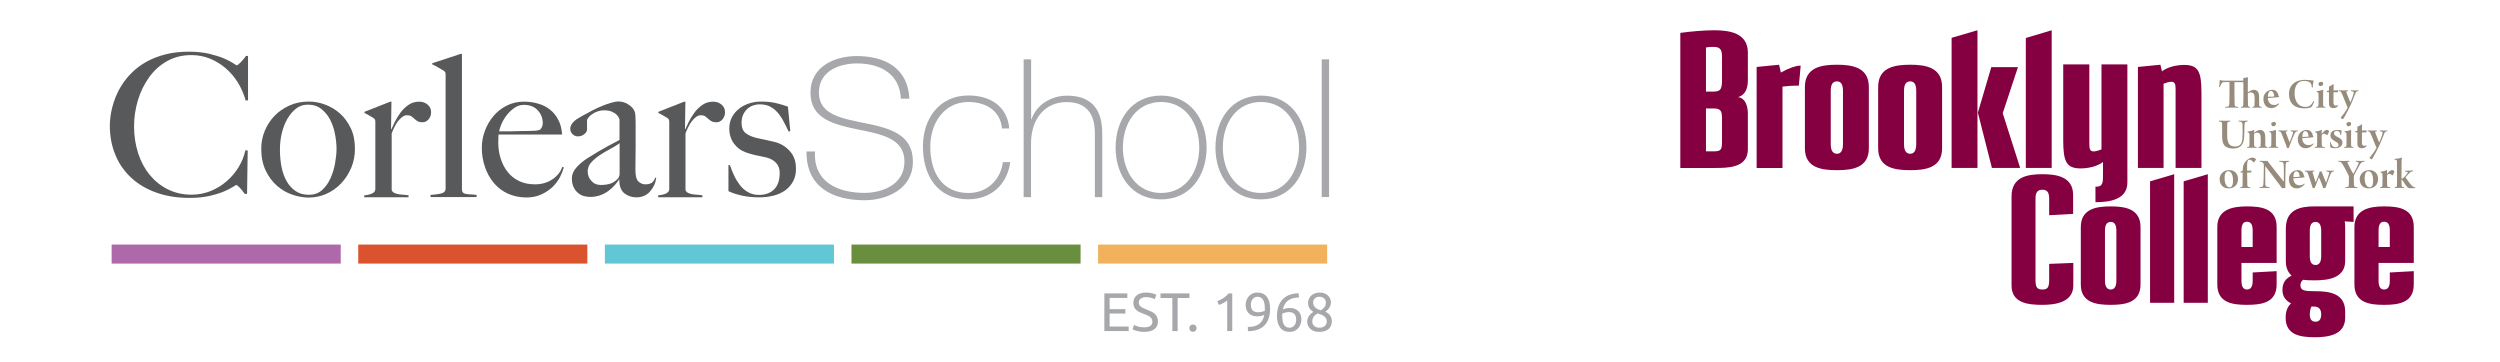 <svg width="387" height="56" viewBox="0 0 387 56" fill="none" xmlns="http://www.w3.org/2000/svg">
<g clip-path="url(#clip0_3267_2020)">
<g clip-path="url(#clip1_3267_2020)">
<mask id="mask0_3267_2020" style="mask-type:luminance" maskUnits="userSpaceOnUse" x="203" y="-370" width="626" height="484">
<path d="M203.219 113.779H828.997V-369.776H203.219V113.779Z" fill="white"/>
</mask>
<g mask="url(#mask0_3267_2020)">
<path d="M266.567 18.369C266.567 17.065 266.318 16.786 265.171 16.786H264.084V23.427H265.357C266.443 23.427 266.567 23.116 266.567 21.844V18.369ZM265.171 14.179C266.225 14.179 266.567 13.963 266.567 12.473V8.812C266.567 7.726 266.318 7.261 265.295 7.261C264.86 7.261 264.519 7.261 264.084 7.353V14.179H265.171ZM260.113 5.089C261.695 4.872 263.744 4.685 265.357 4.685C267.684 4.685 270.569 5.089 270.569 8.13V12.412C270.569 13.963 270.01 14.707 269.11 15.018V15.049C270.072 15.173 270.569 16.259 270.569 17.593V23.116C270.569 26.002 267.436 26.002 265.45 26.002H260.113V5.089Z" fill="#850040"/>
<path d="M271.926 10.364L275.401 10.022L275.68 11.232C276.797 10.58 278.019 10.155 278.743 10.155C278.743 10.155 278.479 13.26 278.457 13.26C277.544 13.252 276.643 13.311 275.929 13.404V26.002H271.926V10.364Z" fill="#850040"/>
<path d="M285.293 14.056C285.293 12.938 284.89 12.597 284.362 12.597C283.804 12.597 283.4 12.938 283.4 14.056V22.309C283.4 23.427 283.804 23.799 284.362 23.799C284.89 23.799 285.293 23.427 285.293 22.309V14.056ZM279.398 13.467C279.398 10.394 282.004 10.021 284.362 10.021C286.69 10.021 289.296 10.394 289.296 13.467V22.96C289.296 26.002 286.69 26.344 284.362 26.344C282.004 26.344 279.398 26.002 279.398 22.96V13.467Z" fill="#850040"/>
<path d="M296.633 14.056C296.633 12.938 296.23 12.597 295.702 12.597C295.144 12.597 294.741 12.938 294.741 14.056V22.309C294.741 23.427 295.144 23.799 295.702 23.799C296.23 23.799 296.633 23.427 296.633 22.309V14.056ZM290.738 13.467C290.738 10.394 293.344 10.021 295.702 10.021C298.03 10.021 300.636 10.394 300.636 13.467V22.96C300.636 26.002 298.03 26.344 295.702 26.344C293.344 26.344 290.738 26.002 290.738 22.96V13.467Z" fill="#850040"/>
</g>
<path d="M306.175 17.436L308.253 10.392H312.38L310.022 17.529L312.722 26H308.347L306.175 17.436ZM302.109 5.853L306.112 4.683V26H302.109V5.853Z" fill="#850040"/>
<path d="M313.598 5.879L317.601 4.683V26H313.598V5.879Z" fill="#850040"/>
<mask id="mask1_3267_2020" style="mask-type:luminance" maskUnits="userSpaceOnUse" x="203" y="-370" width="626" height="484">
<path d="M203.219 113.779H828.997V-369.776H203.219V113.779Z" fill="white"/>
</mask>
<g mask="url(#mask1_3267_2020)">
<path d="M330.949 10.362L334.424 10.02L334.672 11.044C335.51 10.393 336.875 10.051 338.116 10.051C340.288 10.051 340.785 11.075 340.785 14.365V26H336.782V13.774C336.782 12.999 336.658 12.657 336.1 12.657C336.1 12.657 335.634 12.657 334.92 12.969V26H330.949V10.362Z" fill="#850040"/>
<path d="M311.387 30.414C311.387 27.372 313.85 26.966 316.169 26.966C318.342 26.966 320.92 27.342 320.92 30.182V33.109L317.212 33.312V30.733C317.212 29.776 316.892 29.37 316.169 29.37C315.415 29.37 315.096 29.776 315.096 30.733V43.309C315.096 44.468 315.329 44.816 316.169 44.816C316.98 44.816 317.212 44.468 317.212 43.309V40.846L320.95 40.7V44.179C320.95 46.844 318.11 47.191 316.139 47.191C313.88 47.191 311.387 46.902 311.387 44.179V30.414Z" fill="#850040"/>
<path d="M327.616 35.716C327.616 34.673 327.24 34.355 326.746 34.355C326.224 34.355 325.848 34.673 325.848 35.716V43.424C325.848 44.467 326.224 44.815 326.746 44.815C327.24 44.815 327.616 44.467 327.616 43.424V35.716ZM322.109 35.166C322.109 32.297 324.544 31.949 326.746 31.949C328.92 31.949 331.353 32.297 331.353 35.166V44.032C331.353 46.872 328.92 47.191 326.746 47.191C324.544 47.191 322.109 46.872 322.109 44.032V35.166Z" fill="#850040"/>
</g>
<path d="M332.828 28.067L336.566 26.966V46.873H332.828V28.067Z" fill="#850040"/>
<path d="M338.031 28.067L341.769 26.966V46.873H338.031V28.067Z" fill="#850040"/>
<mask id="mask2_3267_2020" style="mask-type:luminance" maskUnits="userSpaceOnUse" x="203" y="-370" width="626" height="484">
<path d="M203.219 113.779H828.997V-369.776H203.219V113.779Z" fill="white"/>
</mask>
<g mask="url(#mask2_3267_2020)">
<path d="M348.715 38.238V35.687C348.715 34.645 348.368 34.325 347.817 34.325C347.324 34.325 346.977 34.645 346.977 35.687V38.238H348.715ZM343.238 35.136C343.238 32.414 345.586 31.949 347.817 31.949C350.077 31.949 352.424 32.268 352.424 35.136V40.7H346.977V43.453C346.977 44.467 347.324 44.815 347.817 44.815C348.368 44.815 348.715 44.467 348.715 43.453V42.178L352.424 41.975V44.033C352.424 46.874 350.077 47.191 347.817 47.191C345.586 47.191 343.238 46.874 343.238 44.033V35.136Z" fill="#850040"/>
<path d="M357.815 47.453C357.671 47.685 357.555 48.206 357.555 48.67C357.555 49.538 357.931 49.8 358.453 49.8C358.917 49.8 359.323 49.538 359.323 48.67C359.323 48.032 359.091 47.453 358.221 47.453H357.815ZM359.323 35.716C359.323 34.674 358.917 34.355 358.453 34.355C357.931 34.355 357.555 34.674 357.555 35.716V39.658C357.555 40.7 357.931 41.019 358.453 41.019C358.917 41.019 359.323 40.7 359.323 39.658V35.716ZM354.657 46.96C353.874 46.583 353.324 45.917 353.324 44.902C353.324 43.83 353.759 43.135 354.743 42.671C354.222 42.178 353.846 41.541 353.846 40.411V35.398C353.846 32.472 355.99 31.95 358.25 31.95H364.336V34.355L362.973 34.269C363.002 34.557 363.032 34.848 363.032 35.167V40.411C363.032 43.047 360.365 43.396 358.366 43.396C357.758 43.396 357.062 43.396 356.512 43.308C356.251 43.511 356.106 43.83 356.106 44.149C356.106 45.019 356.83 45.077 358.366 45.077C360.568 45.077 363.032 45.396 363.032 48.236V49.191C363.032 51.857 360.365 52.205 358.366 52.205C356.135 52.205 353.816 51.885 353.816 49.191C353.816 48.119 354.135 47.453 354.657 46.96Z" fill="#850040"/>
<path d="M369.942 38.238V35.687C369.942 34.645 369.594 34.325 369.044 34.325C368.551 34.325 368.203 34.645 368.203 35.687V38.238H369.942ZM364.465 35.136C364.465 32.414 366.813 31.949 369.044 31.949C371.304 31.949 373.651 32.268 373.651 35.136V40.7H368.203V43.453C368.203 44.467 368.551 44.815 369.044 44.815C369.594 44.815 369.942 44.467 369.942 43.453V42.178L373.651 41.975V44.033C373.651 46.874 371.304 47.191 369.044 47.191C366.813 47.191 364.465 46.874 364.465 44.033V35.136Z" fill="#850040"/>
<path d="M329.319 28.251V27.137V24.739V9.966H325.308V23.125C324.589 23.439 324.118 23.439 324.118 23.439C323.554 23.439 323.429 23.093 323.429 22.31V9.966H319.387V21.715C319.387 25.036 319.888 26.071 322.081 26.071C323.328 26.071 324.697 25.729 325.545 25.077V26.647L325.534 27.737C325.483 28.617 325.218 28.895 324.492 28.895C324.451 28.895 324.413 28.893 324.376 28.891V31.293C324.405 31.294 324.434 31.295 324.462 31.295C326.452 31.295 329.319 30.942 329.319 28.251Z" fill="#850040"/>
<path d="M344.862 16.497C345.027 16.47 345.083 16.358 345.104 15.999C345.132 15.461 345.124 13.823 345.124 12.759C345.124 12.746 345.111 12.705 345.09 12.705C344.966 12.697 344.392 12.697 344.239 12.711C344.054 12.718 343.97 12.808 343.895 12.918C343.805 13.064 343.722 13.236 343.639 13.478C343.612 13.499 343.515 13.478 343.508 13.443C343.556 13.167 343.612 12.635 343.618 12.386L343.736 12.408C343.901 12.463 344.068 12.483 344.234 12.483H347.232C347.252 12.483 347.266 12.463 347.266 12.441L347.259 12.124C347.259 12.11 347.287 12.068 347.308 12.068C347.68 12.048 347.902 11.951 347.936 11.951C347.95 11.951 347.978 11.965 347.978 11.986C347.978 12.048 347.97 12.193 347.964 12.87V14.265C347.964 14.279 347.978 14.293 347.991 14.279C348.302 14.052 348.62 13.899 348.896 13.899C349.435 13.899 349.712 14.286 349.712 14.983C349.712 15.336 349.712 16.02 349.718 16.324C349.718 16.338 349.725 16.401 349.76 16.435C349.836 16.511 349.891 16.524 350.112 16.56C350.12 16.579 350.112 16.662 350.098 16.677C349.967 16.684 349.718 16.656 349.339 16.656C349.041 16.656 348.806 16.67 348.662 16.677C348.648 16.656 348.648 16.579 348.662 16.56C348.772 16.538 348.841 16.524 348.883 16.503C348.972 16.462 348.993 16.421 349.001 16.193C349.014 15.695 349.035 14.97 348.965 14.722C348.917 14.5 348.723 14.307 348.419 14.307C348.247 14.307 348.136 14.341 348.027 14.411C347.985 14.438 347.964 14.487 347.964 14.521C347.964 15.053 347.97 15.999 347.985 16.2C347.991 16.387 348.012 16.476 348.143 16.511C348.219 16.531 348.24 16.538 348.344 16.56C348.364 16.579 348.358 16.649 348.344 16.677C348.213 16.677 347.985 16.656 347.612 16.656C347.274 16.656 347.052 16.677 346.907 16.677C346.886 16.649 346.893 16.587 346.907 16.56C346.996 16.545 347.066 16.531 347.127 16.511C347.232 16.476 347.252 16.393 347.259 16.179C347.274 15.951 347.28 15.254 347.28 14.922C347.28 13.416 347.287 13.002 347.274 12.794C347.266 12.746 347.238 12.718 347.204 12.718C347.003 12.705 346.016 12.705 345.926 12.711C345.905 12.718 345.892 12.752 345.892 12.773C345.892 13.741 345.898 15.668 345.919 16.11C345.926 16.393 345.988 16.462 346.133 16.503C346.25 16.538 346.292 16.538 346.492 16.56C346.492 16.573 346.492 16.662 346.486 16.677C346.14 16.677 345.877 16.656 345.531 16.656C345.145 16.656 344.759 16.677 344.454 16.677C344.44 16.656 344.44 16.573 344.454 16.56C344.661 16.538 344.765 16.518 344.862 16.497Z" fill="#978C7C"/>
<path d="M352.797 15.999C352.804 16.034 352.79 16.116 352.783 16.13C352.466 16.497 352.037 16.738 351.623 16.738C351.263 16.738 350.966 16.621 350.759 16.413C350.497 16.137 350.379 15.743 350.379 15.315C350.379 14.769 350.635 14.34 351.001 14.12C351.209 13.982 351.526 13.899 351.754 13.899C352.431 13.899 352.673 14.479 352.728 14.851C352.735 14.873 352.77 14.9 352.818 14.907C352.824 14.928 352.804 15.004 352.79 15.011C352.562 15.08 351.56 15.142 351.091 15.169C351.077 15.169 351.063 15.197 351.063 15.232C351.063 15.46 351.153 15.736 351.312 15.93C351.491 16.151 351.74 16.248 352.03 16.248C352.286 16.248 352.534 16.192 352.77 15.978C352.777 15.978 352.797 15.985 352.797 15.999ZM351.07 14.942C351.07 14.956 351.084 14.976 351.091 14.976C351.243 14.983 351.879 14.962 352.01 14.935C352.023 14.928 352.044 14.9 352.044 14.873C352.017 14.472 351.851 14.078 351.54 14.078C351.277 14.078 351.077 14.396 351.07 14.942Z" fill="#978C7C"/>
<path d="M357.496 12.703C357.226 12.551 356.93 12.523 356.633 12.523C355.783 12.523 355.203 13.165 355.203 14.451C355.203 15.646 355.762 16.551 356.875 16.551C357.096 16.551 357.434 16.51 357.669 16.289C357.842 16.123 358.001 15.888 358.125 15.632C358.145 15.632 358.229 15.667 358.235 15.694C358.159 15.984 357.904 16.51 357.738 16.628C357.517 16.696 357.179 16.779 356.709 16.779C355.196 16.779 354.332 15.998 354.332 14.527C354.332 13.774 354.67 13.055 355.41 12.661C355.776 12.468 356.246 12.357 356.833 12.357C357.261 12.357 357.8 12.447 358.145 12.475C358.097 12.661 358.022 13.194 358.014 13.526C357.993 13.552 357.876 13.552 357.876 13.532C357.828 13.118 357.759 12.855 357.496 12.703Z" fill="#978C7C"/>
<path d="M359.96 16.674C359.795 16.674 359.539 16.653 359.27 16.653C358.925 16.653 358.682 16.674 358.537 16.674C358.524 16.66 358.524 16.563 358.537 16.557C358.62 16.55 358.71 16.536 358.772 16.509C358.868 16.474 358.897 16.391 358.904 16.218C358.91 16.059 358.917 15.527 358.917 15.182C358.917 14.926 358.917 14.63 358.904 14.525C358.904 14.47 358.897 14.401 358.855 14.346C358.793 14.284 358.731 14.263 358.62 14.228C358.613 14.215 358.613 14.125 358.62 14.111C358.793 14.104 359.325 14.021 359.629 13.876C359.629 14.049 359.616 14.65 359.616 15.044C359.616 15.403 359.616 15.935 359.621 16.238C359.629 16.425 359.67 16.474 359.761 16.509C359.809 16.522 359.87 16.543 359.988 16.557C359.988 16.577 359.988 16.66 359.96 16.674ZM359.463 13.275C359.407 13.303 359.159 13.344 359.076 13.309C358.966 13.268 358.917 13.13 358.91 13.041C358.897 12.957 358.91 12.839 358.952 12.785C359.015 12.729 359.201 12.668 359.319 12.668C359.449 12.668 359.539 12.723 359.567 12.743C359.608 12.799 359.621 12.903 359.621 12.951C359.621 13.082 359.546 13.213 359.463 13.275Z" fill="#978C7C"/>
<path d="M361.257 14.279C361.244 14.279 361.231 14.306 361.231 14.32C361.223 14.638 361.223 15.329 361.223 15.639C361.223 15.84 361.231 16.019 361.257 16.109C361.299 16.255 361.41 16.35 361.582 16.35C361.728 16.35 361.845 16.33 361.942 16.261C361.948 16.274 361.955 16.357 361.942 16.392C361.741 16.654 361.423 16.738 361.216 16.738C360.953 16.738 360.719 16.648 360.609 16.434C360.519 16.261 360.519 16.067 360.519 15.633C360.519 15.28 360.525 14.624 360.525 14.347C360.525 14.32 360.512 14.279 360.491 14.271L360.18 14.251C360.18 14.216 360.214 14.098 360.228 14.071C360.318 14.057 360.456 14.043 360.498 14.023C360.512 14.016 360.525 13.988 360.525 13.974V13.401C360.746 13.326 361.071 13.139 361.161 13.048C361.182 13.042 361.216 13.042 361.257 13.042C361.244 13.146 361.231 13.408 361.231 13.94C361.231 13.967 361.25 13.995 361.257 13.995C361.533 13.995 361.831 13.982 361.955 13.967C361.935 14.065 361.914 14.181 361.907 14.285C361.686 14.285 361.479 14.279 361.257 14.279Z" fill="#978C7C"/>
<path d="M362.065 13.974C362.162 13.974 362.349 13.994 362.784 13.994C363.136 13.994 363.322 13.981 363.468 13.974C363.482 13.994 363.482 14.07 363.475 14.091C363.385 14.112 363.302 14.125 363.261 14.147C363.205 14.167 363.205 14.236 363.212 14.264C363.295 14.547 363.724 15.597 363.833 15.839H363.848C364.055 15.397 364.324 14.616 364.353 14.388C364.359 14.298 364.373 14.208 364.221 14.16C364.138 14.133 364.048 14.112 363.91 14.091C363.897 14.07 363.917 13.981 363.923 13.974C364.048 13.974 364.276 13.994 364.511 13.994C364.732 13.994 364.946 13.981 365.091 13.974C365.098 13.987 365.105 14.07 365.091 14.091C364.967 14.112 364.884 14.125 364.822 14.167C364.732 14.215 364.663 14.305 364.587 14.527C364.097 15.845 363.641 16.827 362.957 18.036C362.881 18.174 362.756 18.353 362.722 18.423L362.681 18.443C362.583 18.423 362.404 18.346 362.363 18.257C362.356 18.236 362.349 18.195 362.363 18.18C362.611 17.884 363.116 17.262 363.419 16.654C363.406 16.633 363.364 16.544 363.336 16.481L362.66 14.81C362.452 14.318 362.397 14.195 362.245 14.14C362.183 14.118 362.135 14.105 362.045 14.091C362.038 14.077 362.052 13.981 362.065 13.974Z" fill="#978C7C"/>
<path d="M343.479 18.676C343.596 18.676 343.921 18.697 344.364 18.697C344.84 18.697 345.11 18.676 345.268 18.676C345.289 18.689 345.289 18.78 345.268 18.794C345.151 18.807 345.082 18.821 344.999 18.835C344.854 18.869 344.792 18.966 344.778 19.201C344.757 19.698 344.771 20.797 344.778 21.156C344.785 21.564 344.819 21.777 344.909 21.999C345.054 22.428 345.427 22.677 346.015 22.677C346.546 22.677 347.044 22.448 347.12 21.522C347.168 21.018 347.168 19.934 347.141 19.326C347.134 18.959 347.03 18.883 346.83 18.842C346.733 18.821 346.65 18.8 346.54 18.794C346.519 18.78 346.519 18.697 346.54 18.676C346.691 18.676 346.92 18.697 347.258 18.697C347.603 18.697 347.783 18.676 347.942 18.676C347.956 18.689 347.963 18.773 347.942 18.794C347.845 18.814 347.749 18.829 347.693 18.849C347.514 18.897 347.465 18.987 347.451 19.34C347.431 20.057 347.417 20.894 347.383 21.343C347.299 22.559 346.643 22.994 345.704 22.994C344.592 22.994 344.135 22.483 344.039 21.777C343.962 21.315 343.99 20.188 343.984 19.201C343.976 19 343.928 18.883 343.769 18.842L343.472 18.794C343.458 18.78 343.466 18.689 343.479 18.676Z" fill="#978C7C"/>
<path d="M348.073 22.73C348.156 22.702 348.205 22.619 348.212 22.447C348.225 22.232 348.225 21.68 348.225 21.403C348.225 21.176 348.218 20.796 348.212 20.733C348.197 20.665 348.184 20.568 347.907 20.478C347.907 20.464 347.914 20.388 347.928 20.374C348.295 20.333 348.717 20.216 348.93 20.091C348.937 20.098 348.95 20.119 348.95 20.133C348.937 20.257 348.93 20.416 348.924 20.533C348.924 20.554 348.943 20.56 348.95 20.547C349.317 20.257 349.641 20.111 349.856 20.111C350.16 20.111 350.367 20.242 350.505 20.478C350.629 20.678 350.664 20.947 350.664 21.266C350.664 21.59 350.657 22.322 350.67 22.543C350.67 22.592 350.692 22.641 350.733 22.667C350.816 22.716 350.885 22.751 351.03 22.772C351.03 22.792 351.023 22.868 351.002 22.889C350.899 22.889 350.761 22.868 350.353 22.868C349.98 22.868 349.801 22.882 349.601 22.889C349.586 22.874 349.593 22.778 349.601 22.772C349.704 22.758 349.759 22.744 349.808 22.73C349.918 22.702 349.938 22.634 349.952 22.488C349.966 22.226 349.98 21.266 349.925 20.995C349.897 20.864 349.842 20.72 349.725 20.63C349.635 20.56 349.538 20.533 349.393 20.533C349.275 20.533 349.109 20.574 348.985 20.672C348.95 20.698 348.924 20.747 348.924 20.823C348.924 21.259 348.924 22.156 348.937 22.447C348.95 22.661 348.999 22.702 349.089 22.723C349.151 22.744 349.206 22.758 349.317 22.772C349.323 22.785 349.317 22.868 349.31 22.889C349.103 22.882 348.875 22.868 348.557 22.868C348.122 22.868 348.005 22.882 347.866 22.889C347.852 22.868 347.852 22.799 347.866 22.772C347.928 22.765 347.997 22.751 348.073 22.73Z" fill="#978C7C"/>
<path d="M352.652 22.889C352.486 22.889 352.231 22.867 351.961 22.867C351.616 22.867 351.373 22.889 351.229 22.889C351.215 22.874 351.215 22.778 351.229 22.772C351.312 22.765 351.402 22.75 351.464 22.723C351.561 22.688 351.588 22.605 351.595 22.432C351.602 22.274 351.609 21.741 351.609 21.396C351.609 21.14 351.609 20.844 351.595 20.74C351.595 20.686 351.588 20.616 351.546 20.56C351.484 20.498 351.422 20.478 351.312 20.442C351.305 20.429 351.305 20.34 351.312 20.326C351.484 20.318 352.017 20.236 352.321 20.091C352.321 20.264 352.307 20.864 352.307 21.258C352.307 21.617 352.307 22.15 352.313 22.453C352.321 22.64 352.362 22.688 352.452 22.723C352.5 22.736 352.562 22.758 352.679 22.772C352.679 22.792 352.679 22.874 352.652 22.889ZM352.155 19.49C352.1 19.517 351.851 19.559 351.768 19.524C351.657 19.483 351.609 19.345 351.602 19.255C351.588 19.172 351.602 19.055 351.644 18.999C351.706 18.944 351.892 18.882 352.009 18.882C352.141 18.882 352.231 18.937 352.258 18.958C352.299 19.013 352.313 19.117 352.313 19.165C352.313 19.297 352.238 19.428 352.155 19.49Z" fill="#978C7C"/>
<path d="M352.722 20.187C352.971 20.194 353.157 20.207 353.434 20.207C353.758 20.207 353.952 20.194 354.097 20.187C354.111 20.2 354.111 20.29 354.097 20.304C354.001 20.325 353.904 20.346 353.87 20.367C353.821 20.395 353.828 20.436 353.835 20.456C353.918 20.733 354.339 21.803 354.421 22.004C354.428 22.01 354.443 22.01 354.443 22.004C354.574 21.693 354.864 20.933 354.94 20.664C355.002 20.456 354.961 20.408 354.878 20.38C354.795 20.339 354.698 20.318 354.574 20.297C354.567 20.277 354.574 20.2 354.587 20.187C354.663 20.187 354.981 20.207 355.168 20.207C355.361 20.207 355.589 20.194 355.707 20.187C355.72 20.2 355.72 20.283 355.707 20.304C355.644 20.318 355.568 20.325 355.493 20.352C355.375 20.395 355.293 20.477 355.216 20.636C355.037 21.03 354.76 21.693 354.539 22.265C354.436 22.543 354.367 22.75 354.326 22.895C354.242 22.888 354.09 22.888 354.035 22.902C353.98 22.729 353.911 22.563 353.835 22.342C353.683 21.921 353.455 21.362 353.317 21.002C353.102 20.442 353.061 20.408 352.896 20.346C352.798 20.318 352.757 20.311 352.709 20.304C352.695 20.283 352.709 20.194 352.722 20.187Z" fill="#978C7C"/>
<path d="M358.121 22.214C358.128 22.249 358.115 22.331 358.107 22.345C357.79 22.711 357.362 22.953 356.947 22.953C356.587 22.953 356.29 22.835 356.083 22.628C355.821 22.352 355.703 21.958 355.703 21.53C355.703 20.984 355.959 20.556 356.325 20.335C356.532 20.196 356.85 20.113 357.078 20.113C357.755 20.113 357.997 20.694 358.052 21.067C358.059 21.088 358.094 21.115 358.141 21.122C358.149 21.143 358.128 21.22 358.115 21.226C357.886 21.295 356.884 21.357 356.415 21.385C356.401 21.385 356.387 21.412 356.387 21.447C356.387 21.675 356.477 21.951 356.636 22.145C356.816 22.366 357.065 22.462 357.354 22.462C357.61 22.462 357.859 22.407 358.094 22.193C358.1 22.193 358.121 22.2 358.121 22.214ZM356.394 21.157C356.394 21.171 356.408 21.192 356.415 21.192C356.567 21.198 357.202 21.178 357.334 21.15C357.347 21.143 357.369 21.115 357.369 21.088C357.34 20.688 357.175 20.294 356.864 20.294C356.601 20.294 356.401 20.611 356.394 21.157Z" fill="#978C7C"/>
<path d="M360.513 20.284C360.52 20.298 360.52 20.389 360.513 20.416C360.499 20.513 360.355 20.803 360.265 20.913C360.265 20.921 360.216 20.933 360.202 20.933C360.079 20.796 359.891 20.686 359.719 20.686C359.609 20.686 359.519 20.747 359.443 20.844C359.422 20.879 359.394 20.948 359.394 21.01C359.394 21.376 359.401 22.343 359.414 22.447C359.422 22.606 359.449 22.682 359.56 22.716C359.67 22.751 359.775 22.758 359.885 22.772C359.891 22.793 359.885 22.868 359.864 22.889C359.705 22.889 359.38 22.868 359.028 22.868C358.82 22.868 358.448 22.889 358.33 22.889C358.317 22.868 358.317 22.793 358.33 22.772C358.413 22.758 358.51 22.744 358.572 22.723C358.634 22.695 358.676 22.641 358.683 22.468C358.696 22.351 358.703 21.832 358.703 21.348C358.703 21.093 358.703 20.858 358.69 20.747C358.683 20.672 358.676 20.575 358.386 20.471C358.386 20.45 358.392 20.375 358.406 20.367C358.696 20.34 359.139 20.229 359.373 20.091C359.394 20.091 359.414 20.111 359.414 20.119C359.401 20.236 359.388 20.575 359.388 20.686C359.388 20.699 359.408 20.699 359.414 20.692C359.539 20.54 359.649 20.416 359.795 20.284C359.891 20.201 360.037 20.111 360.182 20.111C360.348 20.111 360.458 20.181 360.513 20.284Z" fill="#978C7C"/>
<path d="M362.408 20.908C362.394 20.922 362.311 20.93 362.297 20.908C362.263 20.646 362.186 20.425 362.007 20.328C361.91 20.279 361.821 20.253 361.703 20.253C361.482 20.253 361.302 20.391 361.302 20.617C361.302 20.84 361.378 20.964 361.93 21.247C362.483 21.523 362.608 21.738 362.608 22.076C362.608 22.608 362.103 22.953 361.489 22.953C361.212 22.953 360.922 22.891 360.729 22.815C360.707 22.628 360.694 22.2 360.688 22.021C360.694 22.007 360.763 21.993 360.798 21.993C360.873 22.38 361.019 22.602 361.219 22.718C361.337 22.78 361.468 22.808 361.565 22.808C361.821 22.808 362.007 22.677 362.007 22.442C362.007 22.221 361.882 22.097 361.537 21.91C360.916 21.572 360.743 21.337 360.743 20.956C360.743 20.494 361.088 20.113 361.772 20.113C361.889 20.113 362.069 20.128 362.2 20.149C362.332 20.169 362.434 20.176 362.49 20.176C362.442 20.377 362.421 20.646 362.408 20.908Z" fill="#978C7C"/>
<path d="M364.289 22.889C364.123 22.889 363.867 22.867 363.598 22.867C363.253 22.867 363.011 22.889 362.866 22.889C362.852 22.874 362.852 22.778 362.866 22.772C362.949 22.765 363.039 22.75 363.101 22.723C363.197 22.688 363.225 22.605 363.232 22.432C363.239 22.274 363.246 21.741 363.246 21.396C363.246 21.14 363.246 20.844 363.232 20.74C363.232 20.686 363.225 20.616 363.184 20.56C363.122 20.498 363.059 20.478 362.949 20.442C362.941 20.429 362.941 20.34 362.949 20.326C363.122 20.318 363.653 20.236 363.957 20.091C363.957 20.264 363.943 20.864 363.943 21.258C363.943 21.617 363.943 22.15 363.95 22.453C363.957 22.64 363.999 22.688 364.089 22.723C364.137 22.736 364.199 22.758 364.316 22.772C364.316 22.792 364.316 22.874 364.289 22.889ZM363.792 19.49C363.736 19.517 363.488 19.559 363.405 19.524C363.295 19.483 363.246 19.345 363.239 19.255C363.225 19.172 363.239 19.055 363.28 18.999C363.342 18.944 363.528 18.882 363.646 18.882C363.778 18.882 363.867 18.937 363.896 18.958C363.936 19.013 363.95 19.117 363.95 19.165C363.95 19.297 363.875 19.428 363.792 19.49Z" fill="#978C7C"/>
<path d="M365.66 20.494C365.646 20.494 365.632 20.522 365.632 20.536C365.626 20.854 365.626 21.544 365.626 21.856C365.626 22.055 365.632 22.235 365.66 22.325C365.702 22.47 365.812 22.567 365.985 22.567C366.13 22.567 366.248 22.546 366.344 22.477C366.35 22.491 366.357 22.574 366.344 22.608C366.143 22.87 365.826 22.953 365.618 22.953C365.356 22.953 365.121 22.864 365.01 22.65C364.921 22.477 364.921 22.284 364.921 21.849C364.921 21.496 364.928 20.84 364.928 20.563C364.928 20.536 364.914 20.494 364.893 20.487L364.582 20.467C364.582 20.432 364.617 20.314 364.63 20.287C364.72 20.273 364.859 20.26 364.9 20.239C364.914 20.232 364.928 20.203 364.928 20.19V19.617C365.149 19.541 365.473 19.355 365.563 19.264C365.584 19.258 365.618 19.258 365.66 19.258C365.646 19.361 365.632 19.623 365.632 20.155C365.632 20.184 365.653 20.211 365.66 20.211C365.936 20.211 366.233 20.197 366.357 20.184C366.337 20.28 366.316 20.398 366.309 20.501C366.088 20.501 365.881 20.494 365.66 20.494Z" fill="#978C7C"/>
<path d="M366.53 20.189C366.627 20.189 366.814 20.209 367.249 20.209C367.601 20.209 367.787 20.196 367.933 20.189C367.946 20.209 367.946 20.285 367.94 20.306C367.85 20.327 367.767 20.341 367.726 20.361C367.67 20.382 367.67 20.451 367.678 20.479C367.76 20.762 368.188 21.812 368.299 22.054H368.313C368.52 21.611 368.789 20.832 368.817 20.603C368.824 20.513 368.837 20.424 368.686 20.375C368.602 20.348 368.513 20.327 368.374 20.306C368.361 20.285 368.382 20.196 368.389 20.189C368.513 20.189 368.741 20.209 368.976 20.209C369.197 20.209 369.411 20.196 369.556 20.189C369.563 20.202 369.57 20.285 369.556 20.306C369.432 20.327 369.349 20.341 369.287 20.382C369.197 20.43 369.127 20.52 369.052 20.742C368.562 22.06 368.106 23.042 367.422 24.251C367.345 24.39 367.222 24.569 367.187 24.638L367.145 24.658C367.049 24.638 366.869 24.561 366.827 24.472C366.82 24.451 366.814 24.409 366.827 24.396C367.076 24.099 367.58 23.477 367.885 22.869C367.87 22.848 367.828 22.759 367.802 22.696L367.124 21.024C366.917 20.535 366.861 20.41 366.71 20.354C366.647 20.333 366.6 20.32 366.51 20.306C366.503 20.292 366.516 20.196 366.53 20.189Z" fill="#978C7C"/>
<path d="M346.448 27.712C346.448 28.244 346.234 28.679 345.812 28.942C345.646 29.053 345.322 29.17 345.011 29.17C344.03 29.17 343.602 28.472 343.602 27.726C343.602 27.195 343.85 26.822 344.203 26.586C344.43 26.434 344.769 26.33 345.087 26.33C345.943 26.33 346.448 26.925 346.448 27.712ZM344.659 26.593C344.472 26.738 344.368 27.029 344.368 27.56C344.368 28.472 344.694 28.998 345.142 28.998C345.247 28.998 345.364 28.963 345.433 28.894C345.62 28.707 345.674 28.375 345.674 27.92C345.674 27.132 345.418 26.503 344.914 26.503C344.845 26.503 344.721 26.538 344.659 26.593Z" fill="#978C7C"/>
<path d="M347.036 28.935C347.14 28.893 347.154 28.797 347.154 28.679C347.16 28.189 347.16 27.415 347.16 26.758C347.16 26.745 347.154 26.71 347.133 26.71L346.815 26.69C346.815 26.661 346.843 26.558 346.863 26.544C346.953 26.524 347.111 26.469 347.147 26.441C347.16 26.434 347.175 26.413 347.175 26.4C347.175 25.612 347.396 25.067 348.017 24.638C348.252 24.473 348.494 24.396 348.652 24.396C348.963 24.396 349.15 24.534 349.212 24.652C349.219 24.672 349.219 24.7 349.212 24.721C349.192 24.797 348.985 25.087 348.922 25.128C348.908 25.142 348.874 25.142 348.86 25.136C348.715 24.97 348.452 24.713 348.218 24.713C348.142 24.713 348.072 24.742 348.017 24.797C347.893 24.942 347.851 25.239 347.851 25.909C347.851 26.034 347.851 26.296 347.858 26.385C347.858 26.4 347.872 26.427 347.893 26.427C348.273 26.413 348.425 26.413 348.522 26.406C348.501 26.483 348.48 26.593 348.466 26.71C348.301 26.71 348.037 26.704 347.886 26.704C347.872 26.704 347.858 26.745 347.858 26.752C347.865 27.65 347.872 28.34 347.886 28.624C347.893 28.838 347.941 28.907 348.072 28.942C348.162 28.963 348.203 28.969 348.349 28.99C348.355 29.005 348.342 29.094 348.328 29.107C348.066 29.107 347.914 29.087 347.513 29.087C347.326 29.087 346.94 29.107 346.787 29.107C346.774 29.094 346.774 29.01 346.787 28.99C346.885 28.976 346.981 28.956 347.036 28.935Z" fill="#978C7C"/>
<path d="M349.787 24.893C349.993 24.886 350.374 24.915 350.656 24.915C350.843 24.915 350.961 24.907 351.016 24.899C351.044 24.976 351.105 25.066 351.258 25.259C351.831 25.998 353.102 27.608 353.524 28.126C353.537 28.126 353.531 28.119 353.537 28.119C353.544 27.263 353.559 25.839 353.51 25.46C353.483 25.232 353.427 25.135 353.227 25.073C353.116 25.046 353.019 25.024 352.832 25.01C352.819 24.989 352.826 24.907 352.84 24.893C353.04 24.893 353.351 24.915 353.676 24.915C353.918 24.915 354.249 24.893 354.338 24.893C354.36 24.915 354.36 24.997 354.338 25.01C354.229 25.031 354.145 25.038 354.069 25.066C353.876 25.128 353.834 25.259 353.821 25.467C353.78 26.095 353.772 27.325 353.766 28.195C353.766 28.5 353.772 28.893 353.772 29.114C353.669 29.107 353.386 29.107 353.247 29.121C352.957 28.679 350.974 26.123 350.691 25.742C350.684 25.729 350.664 25.736 350.664 25.75C350.65 26.475 350.656 28.188 350.671 28.506C350.691 28.803 350.781 28.893 350.968 28.935C351.07 28.955 351.189 28.969 351.334 28.989C351.347 29.004 351.347 29.093 351.327 29.107C351.182 29.107 350.878 29.086 350.553 29.086C350.145 29.086 349.917 29.107 349.787 29.107C349.772 29.086 349.772 29.004 349.787 28.989C349.931 28.969 350.035 28.962 350.125 28.935C350.27 28.893 350.346 28.81 350.374 28.521C350.408 28.188 350.435 26.938 350.443 25.556C350.443 25.397 350.352 25.204 350.215 25.128C350.077 25.052 349.96 25.024 349.772 25.01C349.765 24.997 349.772 24.907 349.787 24.893Z" fill="#978C7C"/>
<path d="M356.742 28.43C356.749 28.465 356.735 28.548 356.728 28.562C356.41 28.928 355.983 29.17 355.568 29.17C355.208 29.17 354.911 29.052 354.704 28.845C354.442 28.569 354.324 28.175 354.324 27.747C354.324 27.201 354.579 26.773 354.946 26.552C355.153 26.413 355.471 26.33 355.699 26.33C356.376 26.33 356.618 26.911 356.673 27.284C356.68 27.304 356.714 27.332 356.763 27.34C356.77 27.36 356.749 27.436 356.735 27.443C356.507 27.512 355.505 27.575 355.035 27.602C355.022 27.602 355.008 27.629 355.008 27.664C355.008 27.892 355.098 28.168 355.257 28.362C355.436 28.583 355.686 28.679 355.975 28.679C356.231 28.679 356.48 28.624 356.714 28.41C356.721 28.41 356.742 28.417 356.742 28.43ZM355.015 27.373C355.015 27.387 355.029 27.409 355.035 27.409C355.188 27.415 355.823 27.395 355.954 27.367C355.968 27.36 355.989 27.332 355.989 27.304C355.961 26.905 355.796 26.51 355.484 26.51C355.222 26.51 355.022 26.827 355.015 27.373Z" fill="#978C7C"/>
<path d="M356.791 26.409C356.97 26.409 357.135 26.429 357.586 26.429C357.854 26.429 358.09 26.415 358.242 26.409C358.256 26.429 358.256 26.505 358.249 26.527C358.159 26.547 358.076 26.569 358.041 26.582C357.979 26.609 357.972 26.658 357.979 26.692C358.041 26.927 358.394 28.032 358.456 28.212C358.463 28.219 358.476 28.226 358.483 28.212C358.622 27.874 358.995 26.927 359.085 26.547C359.14 26.561 359.347 26.553 359.402 26.547C359.423 26.637 359.484 26.817 359.568 27.031C359.74 27.487 359.983 28.101 360.045 28.247C360.052 28.247 360.066 28.26 360.072 28.247C360.19 27.956 360.459 27.182 360.55 26.844C360.569 26.727 360.569 26.651 360.425 26.595C360.349 26.569 360.224 26.54 360.106 26.527C360.093 26.505 360.106 26.422 360.121 26.409C360.204 26.409 360.494 26.429 360.749 26.429C360.929 26.429 361.122 26.415 361.274 26.409C361.288 26.429 361.295 26.505 361.274 26.527C361.192 26.54 361.122 26.553 361.074 26.582C360.936 26.637 360.881 26.686 360.791 26.892C360.591 27.383 360.093 28.703 359.962 29.117C359.886 29.102 359.72 29.117 359.644 29.131C359.506 28.723 359.105 27.666 359.002 27.472C358.995 27.459 358.98 27.453 358.967 27.466C358.849 27.743 358.449 28.73 358.31 29.117C358.242 29.102 358.069 29.11 358.007 29.124C357.862 28.613 357.557 27.652 357.344 27.079C357.233 26.768 357.177 26.637 357.026 26.575C356.957 26.547 356.874 26.54 356.784 26.527C356.778 26.513 356.784 26.429 356.791 26.409Z" fill="#978C7C"/>
<path d="M361.962 24.894C362.191 24.894 362.508 24.915 362.861 24.915C363.233 24.915 363.6 24.9 363.703 24.894C363.724 24.908 363.724 24.99 363.71 25.011C363.648 25.018 363.537 25.046 363.482 25.06C363.385 25.087 363.365 25.149 363.413 25.259C363.572 25.606 364.152 26.704 364.262 26.897C364.27 26.905 364.29 26.905 364.297 26.897C364.518 26.531 364.947 25.708 365.091 25.35C365.161 25.184 365.113 25.108 364.947 25.067C364.857 25.038 364.795 25.031 364.65 25.011C364.635 24.984 364.643 24.908 364.664 24.894C364.781 24.894 365.133 24.915 365.375 24.915C365.63 24.915 365.845 24.9 366.039 24.894C366.052 24.9 366.052 24.99 366.039 25.011C365.956 25.025 365.852 25.038 365.776 25.06C365.582 25.115 365.465 25.226 365.299 25.501C365.05 25.937 364.574 26.787 364.436 27.077C364.394 27.167 364.374 27.249 364.374 27.36C364.374 27.684 364.38 28.175 364.387 28.521C364.394 28.748 364.422 28.894 364.622 28.942C364.718 28.963 364.795 28.976 364.96 28.997C364.968 29.01 364.96 29.094 364.947 29.107C364.712 29.107 364.332 29.087 363.959 29.087C363.468 29.087 363.227 29.107 363.033 29.107C363.012 29.1 363.02 29.005 363.033 28.997C363.199 28.976 363.302 28.963 363.393 28.942C363.585 28.9 363.6 28.727 363.6 28.535C363.614 28.21 363.614 27.748 363.614 27.464C363.614 27.353 363.6 27.242 363.551 27.131C363.393 26.794 362.992 26.034 362.742 25.612C362.446 25.108 362.376 25.094 362.191 25.038C362.094 25.018 362.038 25.011 361.962 25.011C361.941 24.99 361.949 24.908 361.962 24.894Z" fill="#978C7C"/>
<path d="M368.132 27.712C368.132 28.244 367.918 28.679 367.497 28.942C367.33 29.053 367.006 29.17 366.695 29.17C365.713 29.17 365.285 28.472 365.285 27.726C365.285 27.195 365.534 26.822 365.886 26.586C366.115 26.434 366.453 26.33 366.771 26.33C367.628 26.33 368.132 26.925 368.132 27.712ZM366.342 26.593C366.156 26.738 366.052 27.029 366.052 27.56C366.052 28.472 366.377 28.998 366.826 28.998C366.93 28.998 367.047 28.963 367.117 28.894C367.302 28.707 367.358 28.375 367.358 27.92C367.358 27.132 367.102 26.503 366.598 26.503C366.529 26.503 366.405 26.538 366.342 26.593Z" fill="#978C7C"/>
<path d="M370.627 26.503C370.633 26.517 370.633 26.607 370.627 26.634C370.613 26.732 370.468 27.021 370.378 27.131C370.378 27.139 370.33 27.153 370.315 27.153C370.191 27.014 370.005 26.905 369.832 26.905C369.721 26.905 369.631 26.966 369.556 27.063C369.535 27.097 369.507 27.167 369.507 27.229C369.507 27.595 369.514 28.562 369.528 28.666C369.535 28.825 369.562 28.9 369.674 28.935C369.784 28.969 369.887 28.976 369.998 28.99C370.005 29.01 369.998 29.087 369.977 29.107C369.818 29.107 369.494 29.087 369.141 29.087C368.934 29.087 368.561 29.107 368.444 29.107C368.43 29.087 368.43 29.01 368.444 28.99C368.527 28.976 368.623 28.963 368.685 28.942C368.748 28.914 368.79 28.858 368.795 28.686C368.809 28.569 368.817 28.05 368.817 27.567C368.817 27.311 368.817 27.077 368.803 26.966C368.795 26.89 368.79 26.794 368.499 26.69C368.499 26.669 368.505 26.593 368.52 26.586C368.809 26.558 369.252 26.448 369.487 26.31C369.507 26.31 369.528 26.33 369.528 26.338C369.514 26.455 369.501 26.794 369.501 26.905C369.501 26.918 369.521 26.918 369.528 26.911C369.653 26.758 369.763 26.634 369.909 26.503C370.005 26.42 370.15 26.33 370.295 26.33C370.461 26.33 370.571 26.4 370.627 26.503Z" fill="#978C7C"/>
<path d="M372.316 26.428C372.724 26.434 373.18 26.414 373.525 26.373C373.539 26.387 373.547 26.47 373.525 26.497C373.256 26.552 373.132 26.622 373.014 26.746C372.828 26.926 372.551 27.209 372.372 27.416C372.358 27.423 372.372 27.43 372.372 27.443C372.523 27.713 373.187 28.611 373.464 28.846C373.602 28.963 373.678 28.978 373.884 28.991C373.891 29.005 373.884 29.095 373.871 29.109C373.754 29.129 373.16 29.143 373.007 29.129C372.889 29.122 372.752 29.074 372.641 28.95C372.461 28.764 372.143 28.259 371.929 27.954C371.881 27.879 371.833 27.81 371.75 27.788L371.764 28.632C371.77 28.888 371.819 28.922 371.964 28.956C372.033 28.971 372.054 28.978 372.158 28.991C372.172 29.019 372.164 29.087 372.151 29.109C371.985 29.109 371.757 29.087 371.377 29.087C371.115 29.087 370.901 29.109 370.7 29.109C370.694 29.087 370.694 29.005 370.7 28.991C370.789 28.978 370.852 28.971 370.928 28.943C371.004 28.909 371.038 28.853 371.052 28.674C371.066 28.48 371.066 27.72 371.066 27.409C371.059 25.689 371.059 25.164 371.045 24.956C371.038 24.86 371.018 24.785 370.907 24.749C370.852 24.735 370.797 24.721 370.686 24.715C370.672 24.694 370.672 24.611 370.686 24.597C371.169 24.57 371.563 24.487 371.785 24.397C371.798 24.397 371.826 24.431 371.826 24.452C371.785 24.536 371.77 24.632 371.764 25.226C371.75 25.682 371.75 25.662 371.75 27.678C371.84 27.665 371.951 27.602 372.068 27.505C372.316 27.284 372.724 26.822 372.724 26.704C372.724 26.656 372.703 26.622 372.621 26.601C372.531 26.573 372.343 26.552 372.303 26.545C372.295 26.525 372.295 26.442 372.316 26.428Z" fill="#978C7C"/>
</g>
</g>
<g clip-path="url(#clip2_3267_2020)">
<path d="M129.097 37.859H93.633V40.802H129.097V37.859Z" fill="#61C7D4"/>
<path d="M167.273 37.859H131.809V40.802H167.273V37.859Z" fill="#698F3E"/>
<path d="M52.745 37.859H17.281V40.802H52.745V37.859Z" fill="#AD69AA"/>
<path d="M90.921 37.859H55.457V40.802H90.921V37.859Z" fill="#DB522F"/>
<path d="M205.444 37.859H169.98V40.802H205.444V37.859Z" fill="#F1B25B"/>
<path d="M38.03 15.572C37.766 14.597 37.369 13.671 36.84 12.811C36.311 11.951 35.683 11.207 34.955 10.579C34.228 9.951 33.418 9.455 32.508 9.075C31.599 8.711 30.64 8.529 29.615 8.529C28.21 8.529 26.953 8.843 25.845 9.471C24.738 10.1 23.812 10.943 23.068 11.985C22.324 13.026 21.745 14.2 21.348 15.523C20.951 16.845 20.753 18.184 20.753 19.573C20.753 21.045 20.968 22.417 21.381 23.707C21.795 24.996 22.39 26.104 23.167 27.063C23.944 28.005 24.886 28.766 25.978 29.311C27.085 29.857 28.309 30.138 29.648 30.138C30.706 30.138 31.698 29.94 32.641 29.559C33.566 29.179 34.393 28.667 35.12 28.022C35.848 27.394 36.46 26.666 36.956 25.84C37.452 25.013 37.799 24.153 37.981 23.277H38.344L38.245 30.006H37.882C37.634 29.659 37.386 29.345 37.121 29.064C36.856 28.782 36.675 28.634 36.575 28.634C36.542 28.634 36.344 28.749 36.03 28.948C35.699 29.163 35.236 29.394 34.624 29.659C34.013 29.907 33.269 30.138 32.392 30.337C31.516 30.535 30.508 30.634 29.367 30.634C27.466 30.634 25.746 30.37 24.225 29.824C22.688 29.278 21.398 28.518 20.323 27.526C19.248 26.534 18.422 25.36 17.86 23.971C17.281 22.599 17 21.078 17 19.424C17 19.061 17.033 18.648 17.083 18.168C17.132 17.705 17.232 17.192 17.364 16.663C17.496 16.134 17.678 15.572 17.909 14.994C18.141 14.415 18.438 13.82 18.819 13.225C19.248 12.53 19.778 11.869 20.422 11.241C21.051 10.612 21.795 10.05 22.654 9.571C23.514 9.091 24.473 8.711 25.564 8.43C26.639 8.149 27.862 8 29.202 8C30.425 8 31.5 8.116 32.409 8.331C33.335 8.562 34.096 8.794 34.707 9.058C35.319 9.323 35.782 9.571 36.112 9.786C36.443 10.017 36.625 10.116 36.658 10.116C36.691 10.116 36.774 10.067 36.89 9.984C37.005 9.885 37.121 9.786 37.253 9.653C37.386 9.521 37.518 9.372 37.667 9.19C37.816 9.025 37.948 8.843 38.063 8.661H38.394V15.523L38.03 15.572Z" fill="#58595B"/>
<path d="M54.379 25.955C53.982 26.881 53.47 27.691 52.808 28.385C52.147 29.08 51.386 29.625 50.527 30.006C49.667 30.386 48.741 30.584 47.782 30.584C46.989 30.584 46.162 30.435 45.302 30.154C44.443 29.873 43.649 29.41 42.921 28.799C42.194 28.17 41.599 27.377 41.136 26.418C40.673 25.442 40.441 24.318 40.441 23.012C40.441 22.07 40.623 21.16 40.971 20.284C41.334 19.408 41.83 18.631 42.475 17.953C43.12 17.275 43.897 16.746 44.806 16.332C45.715 15.919 46.724 15.721 47.832 15.721C48.642 15.721 49.469 15.87 50.312 16.184C51.155 16.498 51.916 16.944 52.593 17.539C53.271 18.135 53.833 18.895 54.28 19.804C54.726 20.714 54.941 21.772 54.941 22.995C54.958 24.037 54.759 25.029 54.379 25.955ZM51.849 20.73C51.701 19.937 51.453 19.193 51.105 18.531C50.758 17.854 50.295 17.308 49.733 16.861C49.171 16.415 48.46 16.2 47.633 16.2C46.956 16.2 46.36 16.399 45.831 16.812C45.302 17.225 44.856 17.754 44.475 18.416C44.095 19.077 43.814 19.821 43.616 20.648C43.417 21.474 43.335 22.317 43.335 23.177C43.335 24.12 43.417 24.996 43.583 25.839C43.748 26.682 44.013 27.41 44.376 28.055C44.74 28.699 45.203 29.212 45.782 29.592C46.344 29.972 47.038 30.154 47.832 30.154C48.625 30.154 49.287 29.923 49.832 29.443C50.378 28.964 50.808 28.369 51.139 27.641C51.469 26.914 51.717 26.137 51.866 25.294C52.015 24.45 52.097 23.69 52.097 22.962C52.081 22.268 52.015 21.524 51.849 20.73Z" fill="#58595B"/>
<path d="M66.336 18.483C66.071 18.78 65.757 18.929 65.427 18.929C65.096 18.929 64.831 18.88 64.65 18.764C64.451 18.648 64.286 18.516 64.137 18.384C63.988 18.235 63.839 18.119 63.674 18.003C63.509 17.888 63.294 17.838 62.996 17.838C62.748 17.838 62.517 17.921 62.269 18.103C62.037 18.284 61.822 18.499 61.607 18.764C61.409 19.028 61.227 19.326 61.062 19.673C60.896 20.004 60.748 20.334 60.632 20.632V29.428C60.698 29.61 60.83 29.759 61.029 29.858C61.227 29.957 61.459 30.023 61.723 30.073C61.971 30.106 62.236 30.139 62.517 30.155C62.798 30.172 63.029 30.188 63.244 30.238V30.536H56.383V30.238C56.846 30.205 57.259 30.106 57.59 29.957C57.92 29.808 58.102 29.577 58.102 29.246V18.896C58.102 18.731 58.086 18.615 58.053 18.532C58.02 18.45 57.937 18.351 57.788 18.251C57.606 18.152 57.391 18.02 57.143 17.871C56.895 17.722 56.647 17.59 56.416 17.491V17.309L60.417 15.738H60.599L60.533 19.987H60.599C60.698 19.739 60.863 19.392 61.095 18.913C61.326 18.45 61.607 17.97 61.955 17.491C62.302 17.011 62.715 16.598 63.211 16.251C63.707 15.904 64.269 15.738 64.897 15.738C65.41 15.738 65.84 15.887 66.204 16.201C66.567 16.515 66.733 16.896 66.733 17.375C66.733 17.805 66.6 18.185 66.336 18.483Z" fill="#58595B"/>
<path d="M66.648 30.502V30.172C67.591 30.105 68.203 30.006 68.517 29.874C68.831 29.742 68.98 29.51 68.98 29.18V11.572C68.98 11.406 68.963 11.291 68.93 11.208C68.897 11.125 68.814 11.043 68.665 10.927C68.484 10.828 68.203 10.662 67.839 10.447C67.475 10.232 67.161 10.067 66.913 9.968V9.786L71.294 8.348H71.509V29.328C71.509 29.527 71.559 29.692 71.641 29.791C71.741 29.891 71.873 29.973 72.055 30.006C72.237 30.039 72.468 30.073 72.766 30.089C73.047 30.105 73.394 30.122 73.774 30.172V30.502H66.648V30.502Z" fill="#58595B"/>
<path d="M86.705 27.378C86.424 27.94 86.027 28.452 85.547 28.932C85.052 29.395 84.473 29.792 83.778 30.106C83.101 30.42 82.34 30.569 81.497 30.569C80.455 30.569 79.513 30.37 78.653 29.99C77.793 29.61 77.066 29.048 76.471 28.353C75.876 27.642 75.396 26.816 75.082 25.873C74.751 24.931 74.586 23.922 74.586 22.848C74.586 21.988 74.735 21.145 75.049 20.285C75.363 19.442 75.793 18.681 76.355 18.003C76.917 17.326 77.595 16.78 78.405 16.367C79.215 15.953 80.108 15.738 81.084 15.738C81.877 15.738 82.638 15.838 83.332 16.052C84.043 16.251 84.655 16.565 85.167 16.995C85.696 17.408 86.11 17.937 86.44 18.582C86.771 19.21 86.953 19.971 87.019 20.831H77.165C77.165 20.996 77.165 21.178 77.149 21.393C77.132 21.608 77.132 21.823 77.132 22.054C77.132 22.914 77.248 23.724 77.496 24.517C77.744 25.294 78.091 25.989 78.57 26.601C79.033 27.196 79.629 27.675 80.356 28.023C81.067 28.37 81.894 28.535 82.836 28.535C83.861 28.535 84.754 28.27 85.514 27.758C86.275 27.245 86.787 26.601 87.035 25.84L87.284 25.906C87.168 26.303 86.986 26.816 86.705 27.378ZM83.216 17.044C82.687 16.499 81.993 16.234 81.117 16.234C80.538 16.234 80.025 16.4 79.562 16.747C79.1 17.078 78.703 17.474 78.372 17.921C78.041 18.367 77.777 18.83 77.595 19.276C77.413 19.739 77.297 20.087 77.264 20.335H78.521C78.885 20.335 79.248 20.335 79.612 20.318C79.976 20.302 80.34 20.302 80.736 20.285C81.117 20.268 81.546 20.268 82.026 20.268C82.34 20.268 82.621 20.252 82.886 20.235C83.15 20.219 83.382 20.169 83.597 20.087C83.745 19.921 83.845 19.772 83.911 19.624C83.977 19.475 84.026 19.26 84.026 18.979C83.993 18.235 83.729 17.59 83.216 17.044Z" fill="#58595B"/>
<path d="M101.273 28.651C101.107 29.014 100.892 29.345 100.628 29.643C100.363 29.94 100.049 30.172 99.702 30.32C99.338 30.469 98.958 30.552 98.528 30.552C97.834 30.552 97.222 30.354 96.676 29.94C96.131 29.527 95.866 28.816 95.866 27.791L95.85 27.758C95.684 28.022 95.469 28.32 95.188 28.634C94.907 28.965 94.576 29.262 94.196 29.544C93.816 29.825 93.386 30.056 92.923 30.221C92.46 30.387 91.948 30.486 91.402 30.486C91.072 30.486 90.741 30.436 90.394 30.354C90.046 30.254 89.749 30.106 89.468 29.858C89.187 29.626 88.955 29.328 88.79 28.948C88.608 28.584 88.525 28.138 88.525 27.593C88.525 27.014 88.757 26.468 89.22 25.939C89.683 25.41 90.245 24.931 90.923 24.501C91.6 24.071 92.196 23.707 92.725 23.393C93.254 23.079 93.7 22.831 94.097 22.616C94.494 22.401 94.825 22.219 95.139 22.07C95.436 21.922 95.684 21.773 95.899 21.657V18.499C95.899 18.466 95.866 18.367 95.784 18.202C95.717 18.053 95.585 17.887 95.42 17.722C95.238 17.557 95.006 17.408 94.692 17.276C94.378 17.143 93.981 17.077 93.485 17.077C93.155 17.077 92.841 17.127 92.51 17.243C92.196 17.358 91.915 17.491 91.667 17.672C91.419 17.838 91.22 18.02 91.088 18.202C90.939 18.367 90.873 18.516 90.873 18.648V20.02C90.873 20.301 90.724 20.566 90.427 20.781C90.129 21.012 89.815 21.111 89.468 21.111C89.137 21.111 88.856 20.996 88.624 20.764C88.393 20.533 88.277 20.252 88.277 19.954C88.277 19.706 88.344 19.491 88.459 19.276C88.575 19.078 88.74 18.896 88.922 18.731C89.104 18.565 89.302 18.416 89.517 18.301C89.732 18.185 89.914 18.069 90.079 17.97C90.609 17.672 91.154 17.375 91.7 17.094C92.262 16.813 92.774 16.565 93.287 16.366C93.783 16.168 94.246 16.003 94.676 15.887C95.089 15.771 95.436 15.705 95.701 15.705C96.23 15.705 96.726 15.837 97.189 16.118C97.652 16.399 97.982 16.73 98.197 17.143C98.28 17.292 98.33 17.54 98.363 17.887C98.379 18.251 98.396 18.598 98.396 18.946V20.93V22.649C98.396 23.195 98.396 23.773 98.379 24.352C98.363 24.931 98.363 25.576 98.363 26.27C98.363 27.196 98.511 27.791 98.826 28.088C99.14 28.386 99.487 28.535 99.9 28.535C100.363 28.535 100.71 28.436 100.942 28.254C101.173 28.055 101.322 27.824 101.405 27.51H101.587C101.537 27.907 101.438 28.287 101.273 28.651ZM95.899 22.186C95.535 22.451 95.073 22.732 94.51 23.029C93.948 23.327 93.419 23.641 92.89 23.988C92.361 24.335 91.915 24.716 91.534 25.129C91.154 25.542 90.972 26.022 90.972 26.551C90.972 27.08 91.154 27.559 91.534 27.989C91.898 28.419 92.394 28.634 92.989 28.634C93.518 28.634 93.998 28.568 94.411 28.452C94.825 28.337 95.205 28.088 95.552 27.741C95.8 27.51 95.916 27.229 95.916 26.882V22.186H95.899Z" fill="#58595B"/>
<path d="M111.836 18.483C111.571 18.78 111.257 18.929 110.91 18.929C110.579 18.929 110.331 18.88 110.133 18.764C109.935 18.648 109.769 18.516 109.62 18.384C109.472 18.251 109.323 18.119 109.157 18.003C108.992 17.888 108.777 17.838 108.48 17.838C108.232 17.838 108 17.921 107.752 18.103C107.521 18.284 107.306 18.499 107.091 18.764C106.892 19.028 106.711 19.326 106.545 19.673C106.38 20.004 106.231 20.334 106.115 20.632V29.428C106.181 29.61 106.314 29.759 106.512 29.858C106.711 29.957 106.942 30.023 107.207 30.073C107.455 30.106 107.719 30.139 108 30.155C108.281 30.172 108.513 30.188 108.728 30.238V30.536H101.883V30.238C102.346 30.205 102.759 30.106 103.09 29.957C103.42 29.808 103.602 29.577 103.602 29.246V18.896C103.602 18.731 103.586 18.615 103.553 18.532C103.52 18.45 103.437 18.351 103.288 18.251C103.106 18.152 102.891 18.02 102.643 17.871C102.395 17.722 102.147 17.59 101.916 17.491V17.309L105.917 15.738H106.099L106.033 19.987H106.099C106.198 19.739 106.363 19.392 106.595 18.913C106.826 18.45 107.107 17.97 107.455 17.491C107.802 17.011 108.215 16.598 108.711 16.251C109.207 15.904 109.769 15.738 110.397 15.738C110.91 15.738 111.34 15.887 111.704 16.201C112.067 16.515 112.233 16.896 112.233 17.375C112.233 17.805 112.1 18.185 111.836 18.483Z" fill="#58595B"/>
<path d="M122.764 28.088C122.45 28.666 122.02 29.146 121.491 29.509C120.962 29.873 120.351 30.138 119.673 30.303C118.995 30.468 118.267 30.551 117.507 30.551C116.614 30.551 115.754 30.468 114.961 30.303C114.167 30.138 113.423 29.906 112.762 29.592V25.558H112.993C113.159 26.054 113.357 26.567 113.605 27.096C113.853 27.641 114.151 28.137 114.498 28.6C114.845 29.063 115.258 29.443 115.754 29.724C116.25 30.022 116.829 30.171 117.49 30.171C118.466 30.171 119.243 29.89 119.821 29.328C120.4 28.765 120.698 27.906 120.698 26.748C120.698 26.12 120.499 25.591 120.103 25.178C119.706 24.764 119.16 24.483 118.466 24.335C117.92 24.235 117.391 24.12 116.879 24.004C116.366 23.888 115.92 23.756 115.506 23.607C114.729 23.343 114.101 22.88 113.621 22.235C113.142 21.59 112.894 20.796 112.894 19.887C112.894 19.259 113.026 18.68 113.291 18.168C113.555 17.655 113.919 17.225 114.365 16.861C114.812 16.498 115.341 16.217 115.936 16.018C116.531 15.82 117.16 15.721 117.837 15.721C118.697 15.721 119.441 15.803 120.103 15.952C120.764 16.101 121.376 16.299 121.971 16.514L122.335 20.3L122.087 20.367C121.805 19.755 121.508 19.193 121.227 18.664C120.946 18.151 120.632 17.688 120.284 17.324C119.937 16.944 119.54 16.663 119.111 16.448C118.664 16.25 118.168 16.151 117.589 16.151C117.242 16.151 116.895 16.217 116.564 16.332C116.234 16.448 115.936 16.63 115.672 16.861C115.424 17.093 115.209 17.391 115.043 17.754C114.878 18.118 114.795 18.531 114.795 18.994C114.795 19.755 115.01 20.284 115.44 20.615C115.87 20.945 116.416 21.177 117.06 21.342C117.507 21.441 118.003 21.557 118.532 21.656C119.061 21.772 119.524 21.871 119.904 21.97C120.83 22.202 121.607 22.665 122.252 23.376C122.897 24.087 123.211 24.963 123.211 26.004C123.244 26.815 123.079 27.509 122.764 28.088Z" fill="#58595B"/>
<path d="M139.447 15.274C139.299 11.637 136.554 9.819 132.619 9.819C130.205 9.819 126.766 10.827 126.766 14.349C126.766 17.788 130.404 18.35 134.024 19.094C137.662 19.838 141.316 20.764 141.316 24.996C141.316 29.41 137.083 30.998 133.826 30.998C128.85 30.998 124.782 28.931 124.848 23.442H126.155C125.89 28.104 129.61 29.857 133.826 29.857C136.389 29.857 140.01 28.7 140.01 24.996C140.01 21.392 136.372 20.764 132.718 20.02C129.114 19.276 125.46 18.416 125.46 14.349C125.46 10.265 129.246 8.678 132.619 8.678C137.067 8.678 140.555 10.596 140.77 15.274H139.447V15.274Z" fill="#A6A8AB"/>
<path d="M155.102 19.905C154.887 17.193 152.688 15.788 149.91 15.788C146.058 15.788 144.008 19.194 144.008 22.682C144.008 26.832 145.942 29.874 149.91 29.874C152.771 29.874 154.87 27.907 155.251 25.096H156.391C155.879 28.767 153.234 30.85 149.91 30.85C144.934 30.85 142.867 26.948 142.867 22.666C142.867 18.4 145.38 14.779 149.91 14.779C153.217 14.779 155.912 16.383 156.243 19.888H155.102V19.905Z" fill="#A6A8AB"/>
<path d="M159.618 9.189V18.448H159.684C160.461 16.15 162.793 14.811 165.173 14.811C170.58 14.811 170.629 19.142 170.629 21.027V30.517H169.489V20.812C169.489 19.225 169.307 15.803 165.124 15.803C161.685 15.803 159.602 18.465 159.602 22.218V30.517H158.461V9.189H159.618Z" fill="#A6A8AB"/>
<path d="M179.739 14.795C184.252 14.795 186.782 18.465 186.782 22.83C186.782 27.195 184.252 30.865 179.739 30.865C175.225 30.865 172.695 27.195 172.695 22.83C172.695 18.465 175.225 14.795 179.739 14.795ZM179.739 29.873C183.591 29.873 185.641 26.5 185.641 22.83C185.641 19.16 183.574 15.787 179.739 15.787C175.886 15.787 173.82 19.16 173.82 22.83C173.82 26.5 175.886 29.873 179.739 29.873Z" fill="#A6A8AB"/>
<path d="M195.196 14.795C199.709 14.795 202.239 18.465 202.239 22.83C202.239 27.195 199.709 30.865 195.196 30.865C190.682 30.865 188.152 27.195 188.152 22.83C188.152 18.465 190.698 14.795 195.196 14.795ZM195.196 29.873C199.048 29.873 201.098 26.5 201.098 22.83C201.098 19.16 199.031 15.787 195.196 15.787C191.343 15.787 189.293 19.16 189.293 22.83C189.293 26.5 191.343 29.873 195.196 29.873Z" fill="#A6A8AB"/>
<path d="M205.742 9.189H204.602V30.501H205.742V9.189Z" fill="#A6A8AB"/>
<path d="M170.954 51.25V45.422H174.511V46.12H171.769V47.852H174.208V48.534H171.769V50.552H174.721V51.25H170.954ZM177.112 50.67C177.964 50.67 178.39 50.378 178.39 49.795C178.39 49.616 178.351 49.464 178.273 49.341C178.2 49.212 178.099 49.103 177.97 49.013C177.841 48.918 177.692 48.836 177.524 48.769C177.362 48.702 177.188 48.635 177.003 48.567C176.79 48.494 176.588 48.413 176.397 48.323C176.207 48.228 176.041 48.119 175.901 47.995C175.761 47.866 175.649 47.715 175.565 47.541C175.486 47.367 175.447 47.157 175.447 46.91C175.447 46.4 175.621 46.002 175.968 45.716C176.316 45.43 176.795 45.287 177.407 45.287C177.76 45.287 178.079 45.327 178.365 45.405C178.657 45.478 178.87 45.559 179.004 45.649L178.744 46.313C178.626 46.24 178.449 46.17 178.214 46.103C177.984 46.03 177.715 45.994 177.407 45.994C177.25 45.994 177.104 46.011 176.969 46.044C176.835 46.078 176.717 46.128 176.616 46.196C176.515 46.263 176.434 46.35 176.372 46.456C176.316 46.557 176.288 46.678 176.288 46.818C176.288 46.975 176.319 47.107 176.381 47.213C176.442 47.32 176.529 47.415 176.641 47.499C176.753 47.578 176.882 47.651 177.028 47.718C177.179 47.785 177.345 47.852 177.524 47.92C177.777 48.021 178.006 48.121 178.214 48.222C178.427 48.323 178.609 48.444 178.761 48.584C178.918 48.724 179.038 48.892 179.122 49.089C179.206 49.279 179.248 49.512 179.248 49.787C179.248 50.297 179.06 50.689 178.685 50.964C178.315 51.239 177.791 51.376 177.112 51.376C176.882 51.376 176.669 51.359 176.473 51.326C176.282 51.298 176.111 51.264 175.96 51.225C175.809 51.18 175.677 51.135 175.565 51.09C175.458 51.04 175.374 50.998 175.312 50.964L175.556 50.291C175.685 50.364 175.882 50.446 176.145 50.535C176.409 50.625 176.731 50.67 177.112 50.67ZM184.128 45.422V46.128H182.295V51.25H181.479V46.128H179.645V45.422H184.128ZM185.232 50.796C185.232 50.947 185.181 51.079 185.08 51.191C184.979 51.303 184.842 51.359 184.668 51.359C184.494 51.359 184.357 51.303 184.256 51.191C184.155 51.079 184.105 50.947 184.105 50.796C184.105 50.645 184.155 50.513 184.256 50.401C184.357 50.288 184.494 50.232 184.668 50.232C184.842 50.232 184.979 50.288 185.08 50.401C185.181 50.513 185.232 50.645 185.232 50.796ZM188.432 46.625C188.751 46.501 189.063 46.344 189.365 46.154C189.668 45.957 189.946 45.714 190.198 45.422H190.753V51.25H189.971V46.507C189.904 46.569 189.82 46.633 189.719 46.7C189.623 46.767 189.517 46.832 189.399 46.894C189.287 46.955 189.166 47.014 189.037 47.07C188.914 47.126 188.794 47.174 188.676 47.213L188.432 46.625ZM196.61 47.752C196.61 48.906 196.321 49.781 195.744 50.375C195.172 50.964 194.32 51.261 193.187 51.267L193.162 50.611C193.515 50.611 193.832 50.577 194.112 50.51C194.398 50.443 194.648 50.336 194.861 50.19C195.074 50.039 195.25 49.846 195.391 49.61C195.536 49.375 195.643 49.086 195.71 48.744C195.564 48.811 195.399 48.867 195.214 48.912C195.029 48.951 194.838 48.971 194.642 48.971C194.311 48.971 194.031 48.923 193.801 48.828C193.571 48.727 193.384 48.595 193.238 48.433C193.092 48.264 192.985 48.074 192.918 47.861C192.856 47.642 192.826 47.415 192.826 47.18C192.826 46.972 192.862 46.756 192.935 46.532C193.008 46.308 193.117 46.103 193.263 45.918C193.414 45.733 193.605 45.582 193.835 45.464C194.065 45.346 194.337 45.287 194.651 45.287C194.97 45.287 195.25 45.343 195.492 45.456C195.738 45.568 195.943 45.73 196.106 45.943C196.274 46.156 196.4 46.417 196.484 46.725C196.568 47.028 196.61 47.37 196.61 47.752ZM194.726 48.332C194.923 48.332 195.108 48.315 195.281 48.281C195.455 48.242 195.623 48.186 195.786 48.113C195.792 48.051 195.794 47.993 195.794 47.937C195.794 47.875 195.794 47.813 195.794 47.752C195.794 47.51 195.778 47.281 195.744 47.062C195.71 46.838 195.649 46.644 195.559 46.482C195.475 46.313 195.36 46.182 195.214 46.086C195.068 45.985 194.883 45.935 194.659 45.935C194.474 45.935 194.317 45.974 194.188 46.053C194.059 46.131 193.953 46.232 193.868 46.355C193.784 46.473 193.723 46.605 193.683 46.751C193.65 46.891 193.633 47.028 193.633 47.163C193.633 47.544 193.723 47.836 193.902 48.037C194.087 48.234 194.362 48.332 194.726 48.332ZM197.674 48.912C197.674 48.346 197.752 47.847 197.909 47.415C198.066 46.978 198.287 46.611 198.573 46.313C198.865 46.016 199.215 45.792 199.625 45.641C200.04 45.484 200.505 45.402 201.021 45.397L201.08 46.053C200.749 46.058 200.446 46.095 200.171 46.162C199.902 46.229 199.661 46.336 199.448 46.482C199.235 46.627 199.056 46.818 198.91 47.053C198.764 47.283 198.655 47.569 198.582 47.911C198.728 47.844 198.89 47.788 199.07 47.743C199.255 47.698 199.445 47.676 199.641 47.676C199.972 47.676 200.253 47.726 200.482 47.827C200.712 47.928 200.9 48.063 201.046 48.231C201.192 48.393 201.295 48.584 201.357 48.803C201.424 49.016 201.458 49.24 201.458 49.475C201.458 49.689 201.422 49.907 201.349 50.132C201.276 50.356 201.164 50.56 201.012 50.745C200.866 50.93 200.679 51.082 200.449 51.2C200.219 51.317 199.947 51.376 199.633 51.376C198.994 51.376 198.506 51.157 198.17 50.72C197.839 50.283 197.674 49.68 197.674 48.912ZM199.557 48.315C199.361 48.315 199.179 48.335 199.011 48.374C198.843 48.407 198.674 48.461 198.506 48.534C198.501 48.595 198.495 48.66 198.489 48.727C198.489 48.789 198.489 48.85 198.489 48.912C198.489 49.159 198.506 49.391 198.54 49.61C198.573 49.829 198.632 50.022 198.716 50.19C198.806 50.353 198.924 50.485 199.07 50.586C199.215 50.681 199.4 50.729 199.625 50.729C199.81 50.729 199.967 50.689 200.096 50.611C200.225 50.532 200.331 50.431 200.415 50.308C200.499 50.185 200.558 50.053 200.592 49.913C200.631 49.767 200.651 49.627 200.651 49.492C200.651 49.111 200.558 48.819 200.373 48.618C200.194 48.416 199.922 48.315 199.557 48.315ZM206.171 49.736C206.171 49.972 206.129 50.19 206.045 50.392C205.967 50.588 205.846 50.762 205.684 50.914C205.527 51.059 205.328 51.172 205.086 51.25C204.845 51.334 204.568 51.376 204.254 51.376C203.889 51.376 203.584 51.326 203.337 51.225C203.096 51.118 202.903 50.986 202.757 50.83C202.611 50.672 202.507 50.502 202.446 50.316C202.384 50.126 202.353 49.947 202.353 49.778C202.353 49.616 202.378 49.462 202.429 49.316C202.485 49.164 202.555 49.024 202.639 48.895C202.729 48.766 202.83 48.651 202.942 48.55C203.06 48.444 203.183 48.351 203.312 48.273C202.763 47.959 202.488 47.496 202.488 46.885C202.488 46.672 202.53 46.47 202.614 46.28C202.698 46.084 202.816 45.913 202.967 45.767C203.124 45.621 203.312 45.506 203.531 45.422C203.749 45.332 203.993 45.287 204.262 45.287C204.576 45.287 204.845 45.335 205.07 45.43C205.294 45.526 205.476 45.649 205.616 45.8C205.762 45.946 205.866 46.109 205.927 46.288C205.995 46.468 206.028 46.641 206.028 46.81C206.028 46.972 206.003 47.126 205.953 47.272C205.908 47.412 205.843 47.544 205.759 47.667C205.681 47.791 205.588 47.9 205.482 47.995C205.381 48.091 205.274 48.175 205.162 48.248C205.824 48.562 206.16 49.058 206.171 49.736ZM203.144 49.787C203.144 49.888 203.161 49.994 203.194 50.106C203.233 50.213 203.298 50.314 203.388 50.409C203.477 50.499 203.592 50.574 203.732 50.636C203.873 50.698 204.049 50.729 204.262 50.729C204.453 50.729 204.618 50.701 204.758 50.645C204.904 50.588 205.022 50.518 205.112 50.434C205.201 50.344 205.269 50.244 205.314 50.132C205.358 50.019 205.381 49.904 205.381 49.787C205.381 49.607 205.347 49.45 205.28 49.316C205.213 49.181 205.114 49.063 204.986 48.962C204.862 48.862 204.711 48.778 204.531 48.71C204.358 48.637 204.159 48.576 203.934 48.525C203.682 48.665 203.486 48.839 203.346 49.047C203.211 49.254 203.144 49.501 203.144 49.787ZM205.246 46.801C205.246 46.717 205.227 46.625 205.187 46.524C205.154 46.423 205.098 46.33 205.019 46.246C204.941 46.156 204.84 46.084 204.716 46.028C204.593 45.966 204.442 45.935 204.262 45.935C204.083 45.935 203.929 45.963 203.8 46.019C203.676 46.075 203.575 46.148 203.497 46.238C203.419 46.322 203.36 46.417 203.32 46.524C203.287 46.625 203.27 46.725 203.27 46.826C203.27 46.95 203.292 47.073 203.337 47.196C203.382 47.32 203.452 47.435 203.547 47.541C203.643 47.648 203.766 47.743 203.917 47.827C204.074 47.911 204.259 47.979 204.473 48.029C204.708 47.889 204.896 47.726 205.036 47.541C205.176 47.351 205.246 47.104 205.246 46.801Z" fill="#A6A8AB"/>
</g>
</g>
<defs>
<clipPath id="clip0_3267_2020">
<rect width="387" height="56" fill="white"/>
</clipPath>
<clipPath id="clip1_3267_2020">
<rect width="128" height="56.889" fill="white" transform="translate(253)"/>
</clipPath>
<clipPath id="clip2_3267_2020">
<rect width="213" height="45.25" fill="white" transform="translate(17 8)"/>
</clipPath>
</defs>
</svg>
